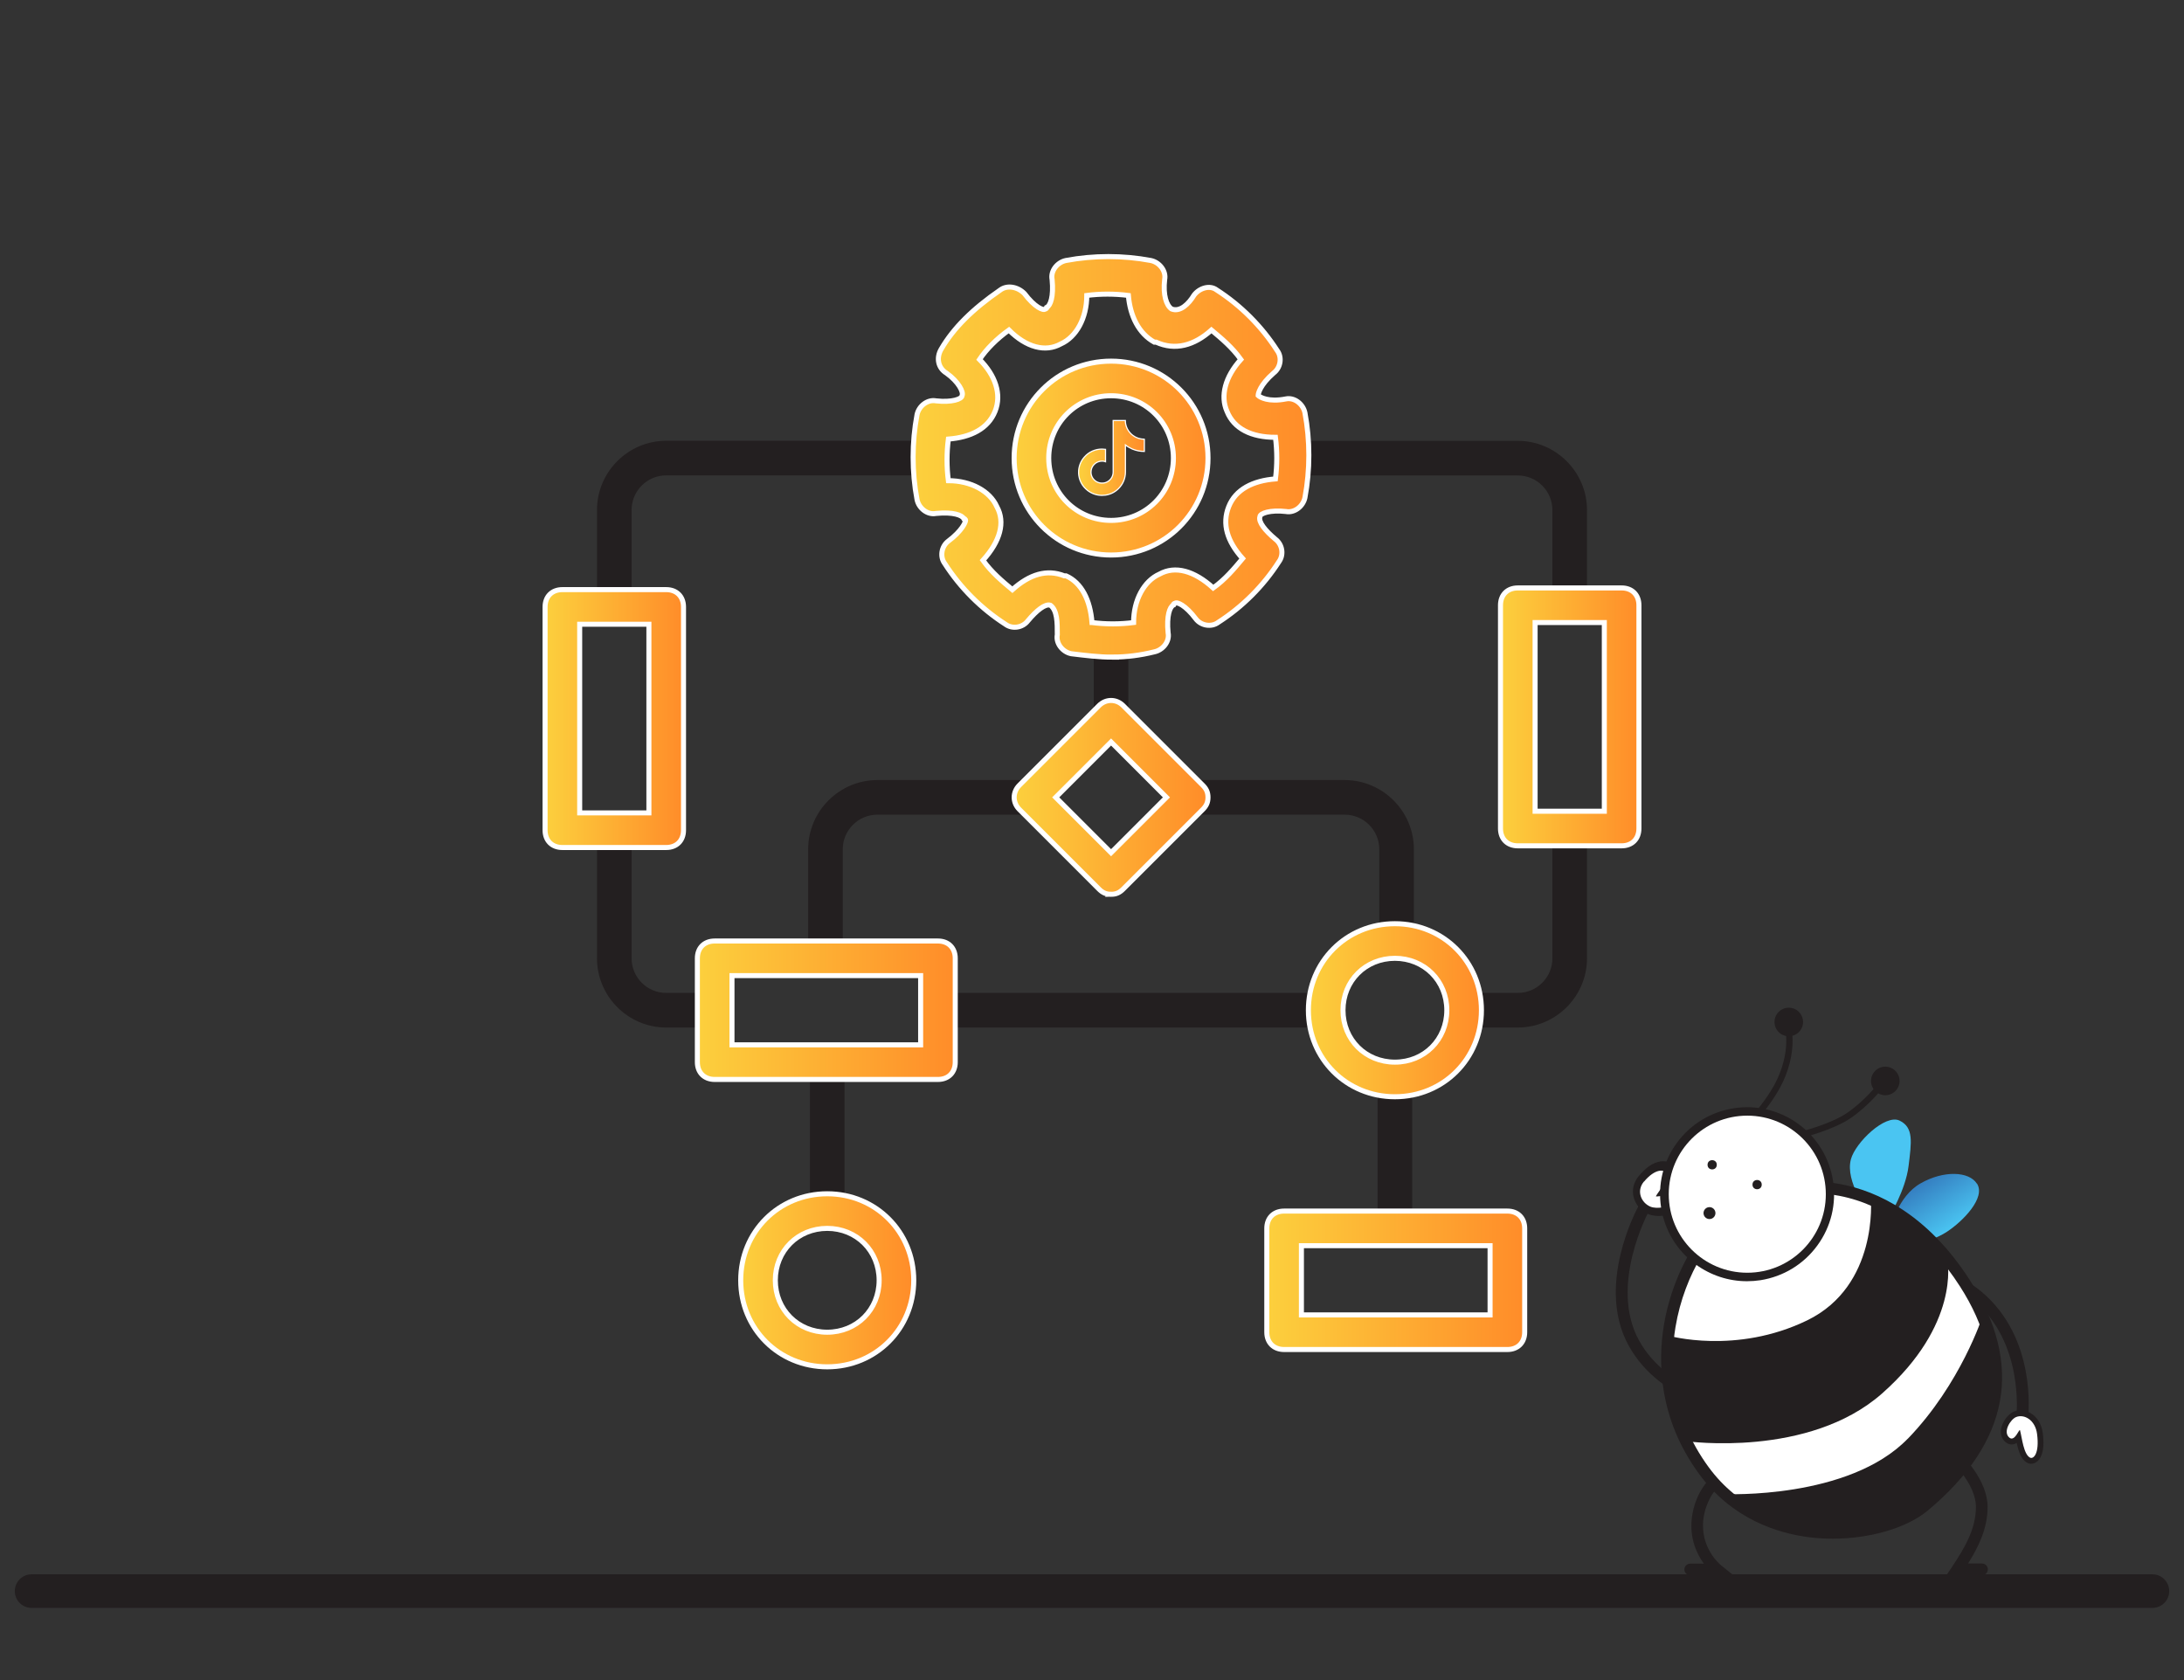 <?xml version="1.0" encoding="UTF-8"?> <svg xmlns="http://www.w3.org/2000/svg" xmlns:xlink="http://www.w3.org/1999/xlink" id="Layer_1" viewBox="0 0 260 200"><rect x="0" y="0" width="260" height="200" fill="#333333" stroke="none"/><defs><style>.cls-1{fill:url(#linear-gradient-12);}.cls-1,.cls-2,.cls-3,.cls-4,.cls-5,.cls-6,.cls-7,.cls-8,.cls-9,.cls-10,.cls-11,.cls-12{stroke-miterlimit:10;}.cls-1,.cls-2,.cls-3,.cls-4,.cls-6,.cls-7,.cls-8,.cls-9,.cls-10,.cls-11{stroke:#fff;}.cls-1,.cls-3,.cls-4,.cls-6,.cls-7,.cls-8,.cls-9,.cls-10,.cls-11{stroke-width:.6px;}.cls-13{fill:url(#linear-gradient-2);}.cls-2{fill:url(#linear-gradient-3);stroke-width:.14px;}.cls-14{fill:#fff;}.cls-3{fill:url(#linear-gradient-11);}.cls-4{fill:url(#linear-gradient-10);}.cls-5{stroke-linecap:round;stroke-width:4px;}.cls-5,.cls-12{fill:none;stroke:#231f20;}.cls-6{fill:url(#linear-gradient-6);}.cls-7{fill:url(#linear-gradient-9);}.cls-8{fill:url(#linear-gradient-8);}.cls-9{fill:url(#linear-gradient-4);}.cls-15{fill:url(#linear-gradient);}.cls-10{fill:url(#linear-gradient-5);}.cls-16{fill:#231f20;}.cls-11{fill:url(#linear-gradient-7);}.cls-12{stroke-width:.75px;}</style><linearGradient id="linear-gradient" x1="11628.34" y1="3253.93" x2="11636.46" y2="3253.93" gradientTransform="translate(-5525.23 -12345.49) rotate(51.58) scale(1.15 1)" gradientUnits="userSpaceOnUse"><stop offset="0" stop-color="#4ac5f2"></stop><stop offset="1" stop-color="#357fc1"></stop></linearGradient><linearGradient id="linear-gradient-2" x1="-1897.55" y1="678.31" x2="-1891" y2="678.31" gradientTransform="translate(-229.02 -1815.08) rotate(-122.89) scale(1 -1)" xlink:href="#linear-gradient"></linearGradient><linearGradient id="linear-gradient-3" x1="128.4" y1="54.5" x2="136.21" y2="54.5" gradientUnits="userSpaceOnUse"><stop offset="0" stop-color="#fcd03d"></stop><stop offset="1" stop-color="#ff8c29"></stop></linearGradient><linearGradient id="linear-gradient-4" x1="108.73" y1="54.4" x2="155.81" y2="54.4" xlink:href="#linear-gradient-3"></linearGradient><linearGradient id="linear-gradient-5" x1="120.73" y1="54.53" x2="143.81" y2="54.53" xlink:href="#linear-gradient-3"></linearGradient><linearGradient id="linear-gradient-6" x1="64.89" y1="85.54" x2="81.37" y2="85.54" xlink:href="#linear-gradient-3"></linearGradient><linearGradient id="linear-gradient-7" x1="120.73" y1="94.92" x2="143.81" y2="94.92" xlink:href="#linear-gradient-3"></linearGradient><linearGradient id="linear-gradient-8" x1="83.02" y1="120.26" x2="113.72" y2="120.26" xlink:href="#linear-gradient-3"></linearGradient><linearGradient id="linear-gradient-9" x1="178.63" y1="85.34" x2="195.11" y2="85.34" xlink:href="#linear-gradient-3"></linearGradient><linearGradient id="linear-gradient-10" x1="150.81" y1="152.4" x2="181.51" y2="152.4" xlink:href="#linear-gradient-3"></linearGradient><linearGradient id="linear-gradient-11" x1="155.76" y1="120.26" x2="176.36" y2="120.26" xlink:href="#linear-gradient-3"></linearGradient><linearGradient id="linear-gradient-12" x1="88.17" y1="152.4" x2="108.78" y2="152.4" xlink:href="#linear-gradient-3"></linearGradient></defs><line class="cls-5" x1="3.76" y1="189.41" x2="256.24" y2="189.41"></line><g><path class="cls-16" d="m240.74,169.3s-.05,0-.08,0c-.38-.04-.65-.39-.61-.77.01-.09.92-8.7-5.07-13.71-6.02-5.03-16.14-2.5-16.24-2.47-.38.1-.75-.13-.85-.5-.1-.37.13-.75.5-.85.44-.12,10.91-2.74,17.48,2.75,6.59,5.51,5.61,14.56,5.57,14.94-.04.35-.34.61-.69.62Z"></path><g><path class="cls-16" d="m241.81,174.26c-.16,0-.32-.04-.47-.12-.74-.39-1.04-1.38-1.26-2.37-.13.08-.27.14-.43.17-.31.05-.63-.04-.89-.26-.44-.37-.64-.92-.54-1.55.13-.85.83-1.8,1.52-2.09.63-.26,1.35-.19,1.98.17.8.46,1.34,1.34,1.47,2.41h0c.3,2.31-.34,3.14-.75,3.42-.2.14-.41.21-.63.21Zm-1.38-4.71s.07,0,.11,0l.46.06.14.48c.06.22.12.51.18.81.08.38.25,1.24.46,1.71.09-.31.15-.89.03-1.81h0c-.08-.63-.37-1.14-.79-1.38-.26-.15-.53-.18-.76-.09-.16.07-.49.44-.63.83,0,0,.01-.02.02-.03.14-.24.36-.59.78-.59Z"></path><path class="cls-14" d="m242.51,170.72c.3,2.35-.44,3.01-.84,2.8-.77-.4-.95-2.34-1.19-3.25-.08-.29-.61,1.42-1.27.87-.82-.68.14-2.18.8-2.45.96-.39,2.29.34,2.5,2.03Z"></path></g><path class="cls-16" d="m207.29,168.33s-.05,0-.07,0c-.38-.04-9.43-1.02-13.35-8.18-3.91-7.14.97-16.17,1.18-16.55.18-.32.6-.45.94-.28.34.16.48.56.3.88-.05.09-4.76,8.81-1.18,15.35,3.57,6.52,12.17,7.47,12.26,7.47.38.04.66.36.62.72-.04.33-.34.58-.69.58Z"></path><g><path class="cls-16" d="m198.17,144.7c-.71.12-1.48.03-1.94-.17-.89-.38-1.55-1.15-1.76-2.06-.21-.87.02-1.75.63-2.48,1.4-1.68,2.55-1.81,3.12-1.74.49.06.87.32,1.06.7.44.91-.11,1.92-.69,2.79.56.06,1.13.29,1.3,1.01.13.55-.04,1.07-.48,1.44-.33.27-.77.44-1.23.52Zm-.31-5.06c-.32.05-.92.32-1.7,1.25h0c-.33.39-.45.83-.34,1.26.11.48.48.9.96,1.1.52.22,1.5.08,1.72-.13-.2-.03-.59.01-.75.03-.37.05-.79.1-1.06-.3l-.24-.36.22-.41c.12-.21.28-.45.47-.71.31-.45.94-1.36.89-1.75-.04,0-.1,0-.18,0Z"></path><path class="cls-14" d="m195.72,140.66c1.33-1.59,2.41-1.44,2.6-1.03.38.79-.77,2.04-1.18,2.75-.13.22,1.47-.39,1.66.41.23.98-1.59,1.17-2.33.85-1.08-.46-1.71-1.85-.76-2.99Z"></path></g><path class="cls-16" d="m229.21,159.79c-2.84-2.53-2.81-8.44-2.8-8.69h1.39c0,.07-.03,5.55,2.34,7.65l-.93,1.04Z"></path><path class="cls-15" d="m222.46,144.31l2.42.59s1.98-3.23,2.33-6.09c.35-2.86.63-4.59-1.07-5.41-1.7-.82-5.25,2.61-5.79,4.59-.74,2.72,2.11,6.32,2.11,6.32Z"></path><path class="cls-13" d="m235.35,140.89c1.09,1.68-1.67,4.51-3.63,5.78-1.96,1.27-6.07,2.21-6.07,2.21l-.54-2.73s.78-3.72,3.53-5.28c2.75-1.57,5.76-1.44,6.7.03Z"></path><g><path class="cls-14" d="m206.73,143.72c4.26-2.99,17.63-5.85,27.2,9.05,8.73,13.61-.21,22.61-4.86,26.5-4.76,3.98-18.84,5.88-26.23-4.22-8.92-12.18-2.5-26.85,3.89-31.33Z"></path><path class="cls-16" d="m218.18,183.17c-.9,0-1.81-.05-2.7-.16-3.85-.47-9.26-2.16-13.21-7.55-4.79-6.55-4.92-13.24-4.19-17.69,1.14-6.91,4.96-12.32,8.25-14.62h0c2.61-1.83,7.62-3.2,12.93-2.16,4.14.82,10.15,3.46,15.25,11.41,6.44,10.03,4.76,19.26-5,27.41-2.51,2.1-6.91,3.36-11.34,3.36Zm-2.7-41.16c-3.94,0-6.97,1.31-8.35,2.28h0c-3.04,2.13-6.59,7.2-7.67,13.71-.69,4.19-.57,10.48,3.94,16.64,3.65,4.99,8.68,6.55,12.25,6.99,5.71.69,10.73-1.01,12.97-2.89,9.13-7.63,10.71-16.24,4.72-25.59-3.83-5.97-8.79-9.7-14.34-10.79-1.23-.24-2.41-.35-3.52-.34Z"></path></g><g><path class="cls-16" d="m207.97,152.52c-2.18,0-4.3-.69-6.1-2-2.23-1.63-3.69-4.04-4.12-6.77-.42-2.73.24-5.47,1.88-7.7,1.63-2.23,4.04-3.69,6.77-4.12,2.73-.42,5.47.24,7.7,1.88,2.23,1.63,3.69,4.04,4.12,6.77.42,2.73-.24,5.47-1.88,7.7-1.63,2.23-4.04,3.69-6.77,4.12-.53.08-1.07.12-1.6.12Zm.03-18.86c-.43,0-.87.03-1.31.1-2.24.35-4.21,1.54-5.54,3.37h0c-1.34,1.83-1.88,4.07-1.54,6.3.35,2.24,1.54,4.21,3.37,5.54,1.83,1.34,4.07,1.88,6.3,1.54,2.24-.35,4.21-1.54,5.54-3.37,1.34-1.83,1.88-4.07,1.54-6.3-.35-2.24-1.54-4.21-3.37-5.54-1.47-1.08-3.21-1.64-5-1.64Z"></path><circle class="cls-14" cx="208.01" cy="142.16" r="9.35"></circle></g><path class="cls-16" d="m227.11,171.27c-7.02,7.24-21.73,6.59-21.73,6.59,0,0,12.23,10.2,23.12,1.85,13.93-10.68,7.52-23.03,7.52-23.03,0,0-2.58,8.06-8.91,14.6Z"></path><path class="cls-16" d="m231.84,150.14s1.52,7.52-7.78,15.74c-8.74,7.72-23.26,5.69-23.26,5.69,0,0-1.41-2.13-2.09-5.04s-.09-7.53-.09-7.53c0,0,8.03,2.3,16.52-1.82,8.49-4.13,7.58-14.41,7.58-14.41l4.71,2.74,4.42,4.64Z"></path><circle class="cls-16" cx="212.95" cy="121.66" r="1.7"></circle><circle class="cls-16" cx="224.44" cy="128.68" r="1.7"></circle><path class="cls-16" d="m235.94,187.52h0s-4.22,0-4.22,0l.72-1.08c1.41-2.12,2.79-4.41,2.79-7.05s-2.76-5.28-2.79-5.31c-.28-.26-.29-.71-.02-.98.26-.28.7-.29.98-.03.13.12,3.22,3.09,3.22,6.31,0,2.56-1.07,4.74-2.32,6.74h1.65c.38,0,.7.32.7.7s-.31.7-.7.7Z"></path><path class="cls-16" d="m206.38,187.53h-5.16c-.38,0-.7-.31-.7-.69s.31-.7.7-.7h1.62c-.83-1.13-1.74-3.01-1.42-5.52.36-2.76,1.86-4.29,1.92-4.35.27-.27.71-.27.98,0s.27.71,0,.98c-.02.02-1.23,1.29-1.53,3.55-.45,3.45,2.02,5.47,2.04,5.49l1.54,1.24Z"></path><circle class="cls-16" cx="209.18" cy="141.02" r=".55"></circle><circle class="cls-16" cx="203.83" cy="138.66" r=".55"></circle><path class="cls-12" d="m212.75,121.78s1.01,2.84-.82,6.82c-.92,2-2.59,3.92-2.59,3.92"></path><path class="cls-12" d="m223.93,128.98c.13.19-1.77,2.4-3.79,3.79s-5.56,2.27-5.56,2.27"></path><circle class="cls-16" cx="203.51" cy="144.41" r=".71"></circle></g><g><path class="cls-2" d="m136.21,52.28c-.51,0-.98-.17-1.35-.45-.43-.33-.74-.8-.85-1.35-.03-.14-.04-.28-.04-.42h-1.45v6.14c0,.58-.38,1.07-.91,1.25-.15.05-.32.07-.49.06-.22-.01-.42-.08-.6-.18-.38-.23-.64-.64-.64-1.11-.01-.73.58-1.33,1.32-1.33.14,0,.28.02.41.07v-1.47c-.14-.02-.28-.03-.42-.03-.8,0-1.56.33-2.09.94-.41.45-.65,1.04-.69,1.64-.05.8.24,1.56.81,2.12.08.08.17.16.26.23.49.37,1.08.58,1.71.58.14,0,.28-.01.42-.03.59-.09,1.12-.35,1.55-.78.52-.52.81-1.2.82-1.94v-3.25c.24.19.52.35.81.48.46.19.94.29,1.44.29v-1.45s0,0,0,0h0Z"></path><g><path class="cls-16" d="m132.27,87.5c-1.24,0-2.06-.82-2.06-2.06v-9.27c0-1.24.82-2.06,2.06-2.06s2.06.82,2.06,2.06v9.27c0,1.24-.82,2.06-2.06,2.06Z"></path><path class="cls-16" d="m166.26,114.08c-1.24,0-2.06-.82-2.06-2.06v-10.92c0-2.27-1.85-4.12-4.12-4.12h-18.34c-1.24,0-2.06-.82-2.06-2.06s.82-2.06,2.06-2.06h18.34c4.53,0,8.24,3.71,8.24,8.24v10.92c0,1.24-.82,2.06-2.06,2.06Z"></path><path class="cls-16" d="m98.27,116.14c-1.24,0-2.06-.82-2.06-2.06v-12.98c0-4.53,3.71-8.24,8.24-8.24h18.34c1.24,0,2.06.82,2.06,2.06s-.82,2.06-2.06,2.06h-18.34c-2.27,0-4.12,1.85-4.12,4.12v12.98c0,1.24-.82,2.06-2.06,2.06Z"></path><path class="cls-16" d="m186.87,74.11c-1.24,0-2.06-.82-2.06-2.06v-11.33c0-2.27-1.85-4.12-4.12-4.12h-25.34c-1.24,0-2.06-.82-2.06-2.06s.82-2.06,2.06-2.06h25.34c4.53,0,8.24,3.71,8.24,8.24v11.33c0,1.24-.82,2.06-2.06,2.06Z"></path><path class="cls-16" d="m84.67,122.32h-5.36c-4.53,0-8.24-3.71-8.24-8.24v-15.25c0-1.24.82-2.06,2.06-2.06s2.06.82,2.06,2.06v15.25c0,2.27,1.85,4.12,4.12,4.12h5.36c1.24,0,2.06.82,2.06,2.06s-.82,2.06-2.06,2.06Z"></path><path class="cls-16" d="m73.13,73.28c-1.24,0-2.06-.82-2.06-2.06v-10.51c0-4.53,3.71-8.24,8.24-8.24h29.46c1.24,0,2.06.82,2.06,2.06s-.82,2.06-2.06,2.06h-29.46c-2.27,0-4.12,1.85-4.12,4.12v10.51c0,1.24-.82,2.06-2.06,2.06Z"></path><path class="cls-9" d="m132.47,78.23c-1.65,0-3.3-.21-4.95-.41-1.03-.21-1.85-1.24-1.65-2.27,0-1.44,0-2.88-.82-3.5-.62-.21-1.65.62-2.68,1.85-.62.82-1.85,1.03-2.68.41-2.88-1.85-5.36-4.33-7.21-7.21-.62-.82-.41-2.06.41-2.68,1.65-1.24,2.06-2.27,2.06-2.47,0,0,0-.21-.21-.21-.21-.41-1.24-.82-3.3-.62-1.03.21-2.06-.62-2.27-1.65-.62-3.3-.62-6.8,0-10.1.21-1.03,1.24-1.85,2.27-1.65,1.85.21,3.09-.21,3.09-.62.21-.41-.41-1.65-1.85-2.68-1.03-.62-1.24-1.85-.62-2.88,1.44-2.47,3.71-4.74,7.01-7.01.82-.62,2.06-.41,2.88.41,1.24,1.65,2.27,2.06,2.47,1.85,0,0,.21,0,.21-.21.41-.21.82-1.24.62-3.3-.21-1.03.62-2.06,1.65-2.27,3.3-.62,6.8-.62,10.1,0,1.03.21,1.85,1.24,1.65,2.27-.21,1.85.21,3.09.82,3.5,1.03.41,2.06-.62,2.68-1.65.62-.82,1.85-1.24,2.68-.62,2.88,1.85,5.36,4.33,7.21,7.21.62.82.41,2.06-.41,2.68-1.65,1.44-1.85,2.47-1.85,2.68.21.21,1.24.82,3.3.41,1.03-.21,2.06.62,2.27,1.65.62,3.3.62,6.8,0,10.1-.21,1.03-1.24,1.85-2.27,1.65-1.85-.21-3.09.21-3.09.62-.21.62.62,1.65,1.85,2.68.82.62,1.03,1.85.41,2.68-1.85,2.88-4.33,5.36-7.21,7.21-.82.62-2.06.41-2.68-.41-1.24-1.65-2.27-2.06-2.47-1.85,0,0-.21,0-.21.21-.41.21-.82,1.24-.62,3.3.21,1.03-.62,2.06-1.65,2.27-1.65.41-3.3.62-4.95.62h0Zm-2.47-4.12c1.65.21,3.3.21,4.95,0,0-2.68,1.24-4.95,3.09-5.77,1.85-1.03,4.12-.41,6.39,1.65,1.44-1.03,2.47-2.27,3.5-3.5-1.85-2.06-2.47-4.12-1.65-6.18s2.88-3.09,5.56-3.3c.21-1.65.21-3.3,0-4.95-2.88,0-4.95-1.03-5.77-3.09-.82-1.85-.21-4.12,1.65-6.18-1.03-1.44-2.27-2.47-3.5-3.5-2.06,1.85-4.33,2.47-6.59,1.44h-.21c-1.85-1.03-2.88-3.09-3.09-5.56-1.65-.21-3.3-.21-4.95,0,0,2.68-1.24,4.95-3.09,5.77-1.85,1.03-4.12.41-6.18-1.65-1.44,1.03-2.68,2.27-3.5,3.5,1.85,1.85,2.68,4.12,1.85,6.18s-2.88,3.09-5.56,3.3c-.21,1.65-.21,3.3,0,4.95,2.68,0,4.95,1.24,5.77,3.09,1.03,1.85.41,4.12-1.65,6.39,1.03,1.44,2.27,2.47,3.5,3.5,2.06-1.85,4.12-2.47,6.18-1.65h.21c1.85.82,2.88,2.88,3.09,5.56h0Z"></path><path class="cls-10" d="m132.27,66.07c-6.39,0-11.54-5.15-11.54-11.54s5.15-11.54,11.54-11.54,11.54,5.15,11.54,11.54-5.15,11.54-11.54,11.54Zm0-18.96c-4.12,0-7.42,3.3-7.42,7.42s3.3,7.42,7.42,7.42,7.42-3.3,7.42-7.42-3.3-7.42-7.42-7.42Z"></path><path class="cls-6" d="m79.31,100.89h-12.36c-1.24,0-2.06-.82-2.06-2.06v-26.58c0-1.24.82-2.06,2.06-2.06h12.36c1.24,0,2.06.82,2.06,2.06v26.58c0,1.24-.82,2.06-2.06,2.06Zm-10.3-4.12h8.24v-22.46h-8.24v22.46Z"></path><path class="cls-16" d="m166.06,146.02c-1.24,0-2.06-.82-2.06-2.06v-15.45c0-1.24.82-2.06,2.06-2.06s2.06.82,2.06,2.06v15.45c0,1.24-.82,2.06-2.06,2.06Z"></path><path class="cls-16" d="m98.48,146.02c-1.24,0-2.06-.82-2.06-2.06v-17.51c0-1.24.82-2.06,2.06-2.06s2.06.82,2.06,2.06v17.51c0,1.24-.82,2.06-2.06,2.06Z"></path><path class="cls-16" d="m180.69,122.32h-6.18c-1.24,0-2.06-.82-2.06-2.06s.82-2.06,2.06-2.06h6.18c2.27,0,4.12-1.85,4.12-4.12v-15.25c0-1.24.82-2.06,2.06-2.06s2.06.82,2.06,2.06v15.25c0,4.53-3.71,8.24-8.24,8.24Z"></path><path class="cls-16" d="m157.82,122.32h-46.15c-1.24,0-2.06-.82-2.06-2.06s.82-2.06,2.06-2.06h46.15c1.24,0,2.06.82,2.06,2.06s-.82,2.06-2.06,2.06Z"></path><path class="cls-11" d="m132.27,106.46c-.62,0-1.03-.21-1.44-.62l-9.48-9.48c-.82-.82-.82-2.06,0-2.88l9.48-9.48c.82-.82,2.06-.82,2.88,0l9.48,9.48c.41.41.62.82.62,1.44s-.21,1.03-.62,1.44l-9.48,9.48c-.41.41-.82.62-1.44.62Zm-6.59-11.54l6.59,6.59,6.59-6.59-6.59-6.59-6.59,6.59Z"></path><path class="cls-8" d="m111.66,128.5h-26.58c-1.24,0-2.06-.82-2.06-2.06v-12.36c0-1.24.82-2.06,2.06-2.06h26.58c1.24,0,2.06.82,2.06,2.06v12.36c0,1.24-.82,2.06-2.06,2.06Zm-24.52-4.12h22.46v-8.24h-22.46v8.24Z"></path><path class="cls-7" d="m193.05,100.69h-12.36c-1.24,0-2.06-.82-2.06-2.06v-26.58c0-1.24.82-2.06,2.06-2.06h12.36c1.24,0,2.06.82,2.06,2.06v26.58c0,1.24-.82,2.06-2.06,2.06Zm-10.3-4.12h8.24v-22.46h-8.24v22.46Z"></path><path class="cls-4" d="m179.45,160.65h-26.58c-1.24,0-2.06-.82-2.06-2.06v-12.36c0-1.24.82-2.06,2.06-2.06h26.58c1.24,0,2.06.82,2.06,2.06v12.36c0,1.24-.82,2.06-2.06,2.06Zm-24.52-4.12h22.46v-8.24h-22.46v8.24Z"></path><path class="cls-3" d="m166.06,130.56c-5.77,0-10.3-4.53-10.3-10.3s4.53-10.3,10.3-10.3,10.3,4.53,10.3,10.3-4.53,10.3-10.3,10.3Zm0-16.48c-3.5,0-6.18,2.68-6.18,6.18s2.68,6.18,6.18,6.18,6.18-2.68,6.18-6.18-2.68-6.18-6.18-6.18Z"></path><path class="cls-1" d="m98.48,162.71c-5.77,0-10.3-4.53-10.3-10.3s4.53-10.3,10.3-10.3,10.3,4.53,10.3,10.3-4.53,10.3-10.3,10.3Zm0-16.48c-3.5,0-6.18,2.68-6.18,6.18s2.68,6.18,6.18,6.18,6.18-2.68,6.18-6.18-2.68-6.18-6.18-6.18Z"></path></g></g></svg> 